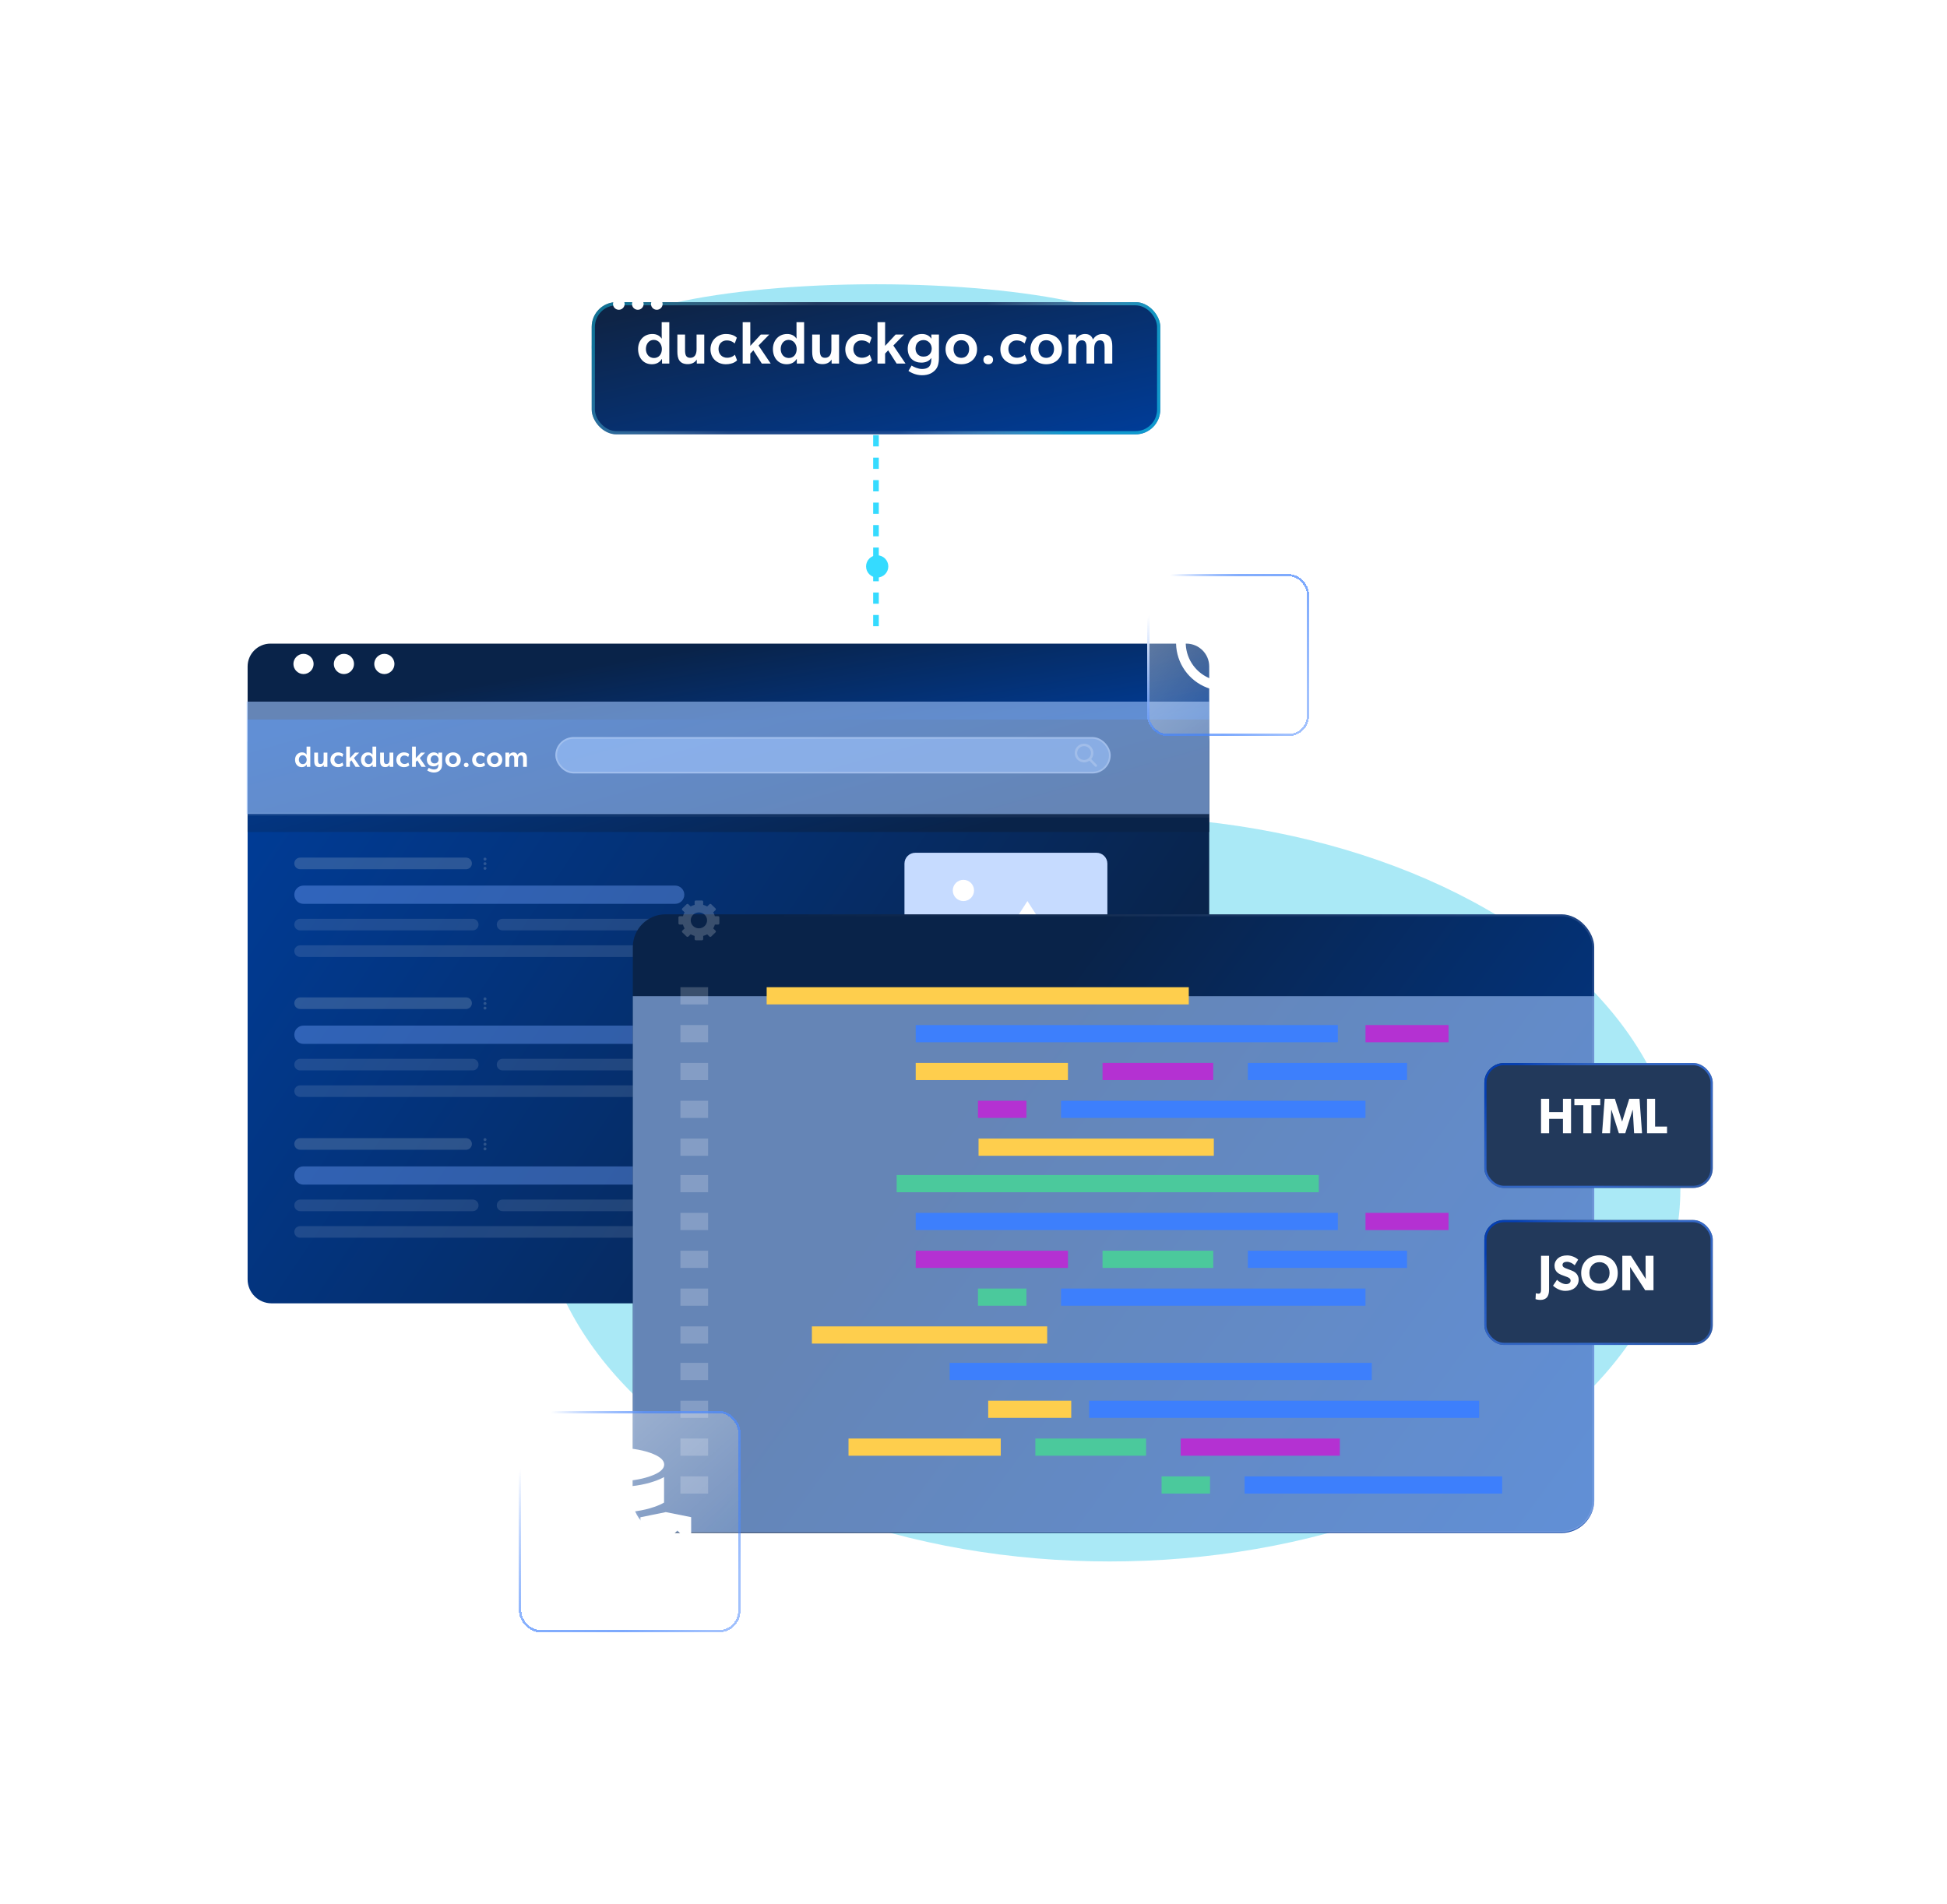 <svg width="589" height="576" viewBox="0 0 589 576" fill="none" xmlns="http://www.w3.org/2000/svg">
<g id="duckduckgo_search_api_hero">
<g id="Group 1143962">
<path id="Vector" d="M337.878 231.287L335.906 229.306C336.413 228.725 336.691 227.992 336.691 227.23C336.691 225.449 335.19 224 333.346 224C331.501 224 330 225.449 330 227.23C330 229.011 331.501 230.46 333.346 230.46C334.038 230.46 334.698 230.258 335.262 229.876L337.249 231.871C337.332 231.954 337.444 232 337.564 232C337.677 232 337.785 231.958 337.866 231.882C338.04 231.721 338.045 231.454 337.878 231.287ZM333.346 224.843C334.709 224.843 335.818 225.914 335.818 227.23C335.818 228.546 334.709 229.617 333.346 229.617C331.982 229.617 330.873 228.546 330.873 227.23C330.873 225.914 331.982 224.843 333.346 224.843Z" fill="white" fill-opacity="0.2"/>
<g id="Ellipse 2516" style="mix-blend-mode:screen" opacity="0.4" filter="url(#filter0_f_2141_12856)">
<ellipse cx="265" cy="105" rx="86" ry="19" fill="#15C1E6"/>
</g>
<g id="Ellipse 2515" style="mix-blend-mode:screen" opacity="0.6" filter="url(#filter1_f_2141_12856)">
<ellipse cx="335.671" cy="359.704" rx="172.671" ry="112.704" fill="#15C1E6" fill-opacity="0.6"/>
</g>
<g id="Group 1143952">
<g id="Group 1143156">
<path id="Vector 580" d="M265 189.457L265 178.817L265 125" stroke="url(#paint0_linear_2141_12856)" stroke-width="1.701" stroke-dasharray="3.4 3.4"/>
<g id="Ellipse 2492" filter="url(#filter2_dd_2141_12856)">
<circle cx="3.364" cy="3.364" r="3.364" transform="matrix(-1 0 0 1 268.727 168)" fill="#35DBFF"/>
</g>
</g>
<g id="Group 1143473">
<g id="Rectangle 6849" filter="url(#filter3_bd_2141_12856)">
<path d="M74.906 219.073C74.906 215.069 78.153 211.822 82.157 211.822H358.559C362.563 211.822 365.809 215.069 365.809 219.073V381.68C365.809 385.685 362.563 388.931 358.559 388.931H82.157C78.153 388.931 74.906 385.685 74.906 381.68V219.073Z" fill="url(#paint1_linear_2141_12856)"/>
</g>
<g id="Group 112029">
<path id="Rectangle 6737" d="M273.615 261.284C273.615 259.47 275.086 258 276.9 258H331.715C333.529 258 334.999 259.47 334.999 261.284V298.338H273.615V261.284Z" fill="#C6DBFF"/>
<path id="Union" fill-rule="evenodd" clip-rule="evenodd" d="M322.14 290.154L310.815 272.615L302.465 285.545L296.606 279.218L286.479 290.154H299.489H306.733H322.14Z" fill="white"/>
<path id="Ellipse 2093" d="M294.663 269.399C294.663 271.175 293.224 272.614 291.448 272.614C289.672 272.614 288.232 271.175 288.232 269.399C288.232 267.623 289.672 266.184 291.448 266.184C293.224 266.184 294.663 267.623 294.663 269.399Z" fill="white"/>
<g id="Group 9653">
<path id="Vector_2" d="M146.721 260.361C146.632 260.361 146.546 260.334 146.472 260.285C146.398 260.236 146.341 260.166 146.307 260.084C146.273 260.002 146.265 259.912 146.282 259.825C146.3 259.738 146.343 259.659 146.406 259.596C146.469 259.534 146.549 259.492 146.636 259.475C146.723 259.458 146.813 259.468 146.895 259.502C146.977 259.536 147.046 259.594 147.095 259.668C147.144 259.742 147.169 259.829 147.168 259.918C147.167 260.036 147.12 260.148 147.036 260.231C146.952 260.314 146.839 260.361 146.721 260.361Z" fill="#D2DCE4" fill-opacity="0.2"/>
<path id="Vector_3" d="M146.721 261.756C146.632 261.756 146.546 261.73 146.472 261.681C146.398 261.631 146.341 261.561 146.307 261.479C146.273 261.397 146.265 261.307 146.282 261.221C146.3 261.134 146.343 261.054 146.406 260.992C146.469 260.929 146.549 260.887 146.636 260.87C146.723 260.854 146.813 260.863 146.895 260.898C146.977 260.932 147.046 260.99 147.095 261.064C147.144 261.138 147.169 261.225 147.168 261.313C147.167 261.431 147.12 261.544 147.036 261.627C146.952 261.71 146.839 261.756 146.721 261.756Z" fill="#D2DCE4" fill-opacity="0.2"/>
<path id="Vector_4" d="M146.721 263.153C146.632 263.153 146.546 263.126 146.472 263.077C146.399 263.028 146.341 262.958 146.308 262.877C146.274 262.795 146.265 262.705 146.282 262.619C146.299 262.532 146.342 262.452 146.405 262.39C146.467 262.327 146.547 262.285 146.634 262.267C146.72 262.25 146.81 262.259 146.892 262.293C146.974 262.327 147.044 262.384 147.093 262.457C147.142 262.531 147.168 262.617 147.168 262.706C147.168 262.824 147.121 262.938 147.037 263.022C146.953 263.106 146.84 263.153 146.721 263.153Z" fill="#D2DCE4" fill-opacity="0.2"/>
</g>
<path id="Line 231 (Stroke)" fill-rule="evenodd" clip-rule="evenodd" d="M89.035 261.223C89.035 260.253 89.822 259.466 90.792 259.466H140.998C141.969 259.466 142.755 260.253 142.755 261.223C142.755 262.193 141.969 262.98 140.998 262.98H90.792C89.822 262.98 89.035 262.193 89.035 261.223Z" fill="#D2DCE4" fill-opacity="0.2"/>
<path id="Line 232 (Stroke)" fill-rule="evenodd" clip-rule="evenodd" d="M89.035 270.689C89.035 269.164 90.271 267.928 91.796 267.928H204.257C205.782 267.928 207.019 269.164 207.019 270.689C207.019 272.214 205.782 273.45 204.257 273.45H91.796C90.271 273.45 89.035 272.214 89.035 270.689Z" fill="#76A5FF" fill-opacity="0.4"/>
<path id="Line 233 (Stroke)" opacity="0.7" fill-rule="evenodd" clip-rule="evenodd" d="M89.035 279.727C89.035 278.756 89.822 277.97 90.792 277.97H143.006C143.977 277.97 144.764 278.756 144.764 279.727C144.764 280.697 143.977 281.484 143.006 281.484H90.792C89.822 281.484 89.035 280.697 89.035 279.727Z" fill="#D2DCE4" fill-opacity="0.2"/>
<path id="Line 239 (Stroke)" opacity="0.7" fill-rule="evenodd" clip-rule="evenodd" d="M150.285 279.727C150.285 278.756 151.072 277.97 152.042 277.97H231.869C232.84 277.97 233.627 278.756 233.627 279.727C233.627 280.697 232.84 281.484 231.869 281.484H152.042C151.072 281.484 150.285 280.697 150.285 279.727Z" fill="#D2DCE4" fill-opacity="0.2"/>
<path id="Line 239 (Stroke)_2" opacity="0.7" fill-rule="evenodd" clip-rule="evenodd" d="M273.658 313.779C273.658 312.869 274.396 312.132 275.306 312.132H302.135C303.045 312.132 303.783 312.869 303.783 313.779C303.783 314.689 303.045 315.427 302.135 315.427H275.306C274.396 315.427 273.658 314.689 273.658 313.779Z" fill="#D2DCE4"/>
<path id="Line 239 (Stroke)_3" opacity="0.7" fill-rule="evenodd" clip-rule="evenodd" d="M307.908 313.759C307.908 312.849 308.646 312.111 309.556 312.111H332.149C333.059 312.111 333.796 312.849 333.796 313.759C333.796 314.669 333.059 315.406 332.149 315.406H309.556C308.646 315.406 307.908 314.669 307.908 313.759Z" fill="#D2DCE4"/>
<path id="Line 239 (Stroke)_4" opacity="0.7" fill-rule="evenodd" clip-rule="evenodd" d="M273.549 321.76C273.549 320.85 274.286 320.112 275.196 320.112H332.15C333.06 320.112 333.798 320.85 333.798 321.76C333.798 322.67 333.06 323.407 332.15 323.407H275.196C274.286 323.407 273.549 322.67 273.549 321.76Z" fill="#D2DCE4"/>
<path id="Line 234 (Stroke)" opacity="0.7" fill-rule="evenodd" clip-rule="evenodd" d="M89.035 287.759C89.035 286.789 89.822 286.002 90.792 286.002H205.261C206.232 286.002 207.019 286.789 207.019 287.759C207.019 288.73 206.232 289.516 205.261 289.516H90.792C89.822 289.516 89.035 288.73 89.035 287.759Z" fill="#D2DCE4" fill-opacity="0.2"/>
<path id="Line 240 (Stroke)" opacity="0.7" fill-rule="evenodd" clip-rule="evenodd" d="M211.535 287.759C211.535 286.789 212.322 286.002 213.292 286.002L243.918 286.002C244.888 286.002 245.675 286.789 245.675 287.759C245.675 288.73 244.888 289.516 243.918 289.516L213.292 289.516C212.322 289.516 211.535 288.73 211.535 287.759Z" fill="#D2DCE4"/>
<g id="Group 10545">
<g id="Group 9653_2">
<path id="Vector_5" d="M146.721 302.649C146.632 302.649 146.546 302.622 146.472 302.573C146.398 302.524 146.341 302.454 146.307 302.372C146.273 302.29 146.265 302.2 146.282 302.113C146.3 302.026 146.343 301.947 146.406 301.884C146.469 301.822 146.549 301.78 146.636 301.763C146.723 301.746 146.813 301.756 146.895 301.79C146.977 301.825 147.046 301.882 147.095 301.957C147.144 302.031 147.169 302.117 147.168 302.206C147.167 302.324 147.12 302.436 147.036 302.519C146.952 302.602 146.839 302.649 146.721 302.649Z" fill="#D2DCE4" fill-opacity="0.2"/>
<path id="Vector_6" d="M146.721 304.044C146.632 304.044 146.546 304.018 146.472 303.969C146.398 303.919 146.341 303.849 146.307 303.767C146.273 303.685 146.265 303.595 146.282 303.509C146.3 303.422 146.343 303.342 146.406 303.28C146.469 303.217 146.549 303.175 146.636 303.158C146.723 303.142 146.813 303.151 146.895 303.186C146.977 303.22 147.046 303.278 147.095 303.352C147.144 303.426 147.169 303.513 147.168 303.602C147.167 303.719 147.12 303.832 147.036 303.915C146.952 303.998 146.839 304.044 146.721 304.044Z" fill="#D2DCE4" fill-opacity="0.2"/>
<path id="Vector_7" d="M146.721 305.441C146.632 305.441 146.546 305.415 146.472 305.365C146.399 305.316 146.341 305.247 146.308 305.165C146.274 305.083 146.265 304.993 146.282 304.907C146.299 304.82 146.342 304.74 146.405 304.678C146.467 304.615 146.547 304.573 146.634 304.555C146.72 304.538 146.81 304.547 146.892 304.581C146.974 304.615 147.044 304.672 147.093 304.746C147.142 304.819 147.168 304.905 147.168 304.994C147.168 305.112 147.121 305.226 147.037 305.31C146.953 305.394 146.84 305.441 146.721 305.441Z" fill="#D2DCE4" fill-opacity="0.2"/>
</g>
<path id="Line 231 (Stroke)_2" fill-rule="evenodd" clip-rule="evenodd" d="M89.035 303.512C89.035 302.542 89.822 301.755 90.792 301.755H140.998C141.969 301.755 142.755 302.542 142.755 303.512C142.755 304.483 141.969 305.269 140.998 305.269H90.792C89.822 305.269 89.035 304.483 89.035 303.512Z" fill="#D2DCE4" fill-opacity="0.2"/>
<path id="Line 232 (Stroke)_2" fill-rule="evenodd" clip-rule="evenodd" d="M89.035 313.053C89.035 311.528 90.271 310.292 91.796 310.292H204.257C205.782 310.292 207.019 311.528 207.019 313.053C207.019 314.578 205.782 315.815 204.257 315.815H91.796C90.271 315.815 89.035 314.578 89.035 313.053Z" fill="#76A5FF" fill-opacity="0.4"/>
<path id="Line 233 (Stroke)_2" opacity="0.7" fill-rule="evenodd" clip-rule="evenodd" d="M89.035 322.089C89.035 321.119 89.822 320.332 90.792 320.332H143.006C143.977 320.332 144.764 321.119 144.764 322.089C144.764 323.06 143.977 323.846 143.006 323.846H90.792C89.822 323.846 89.035 323.06 89.035 322.089Z" fill="#D2DCE4" fill-opacity="0.2"/>
<path id="Line 239 (Stroke)_5" opacity="0.7" fill-rule="evenodd" clip-rule="evenodd" d="M150.285 322.089C150.285 321.119 151.072 320.332 152.042 320.332H231.869C232.84 320.332 233.627 321.119 233.627 322.089C233.627 323.06 232.84 323.846 231.869 323.846H152.042C151.072 323.846 150.285 323.06 150.285 322.089Z" fill="#D2DCE4" fill-opacity="0.2"/>
<path id="Line 234 (Stroke)_2" opacity="0.7" fill-rule="evenodd" clip-rule="evenodd" d="M89.035 330.121C89.035 329.151 89.822 328.364 90.792 328.364H205.261C206.232 328.364 207.019 329.151 207.019 330.121C207.019 331.092 206.232 331.879 205.261 331.879H90.792C89.822 331.879 89.035 331.092 89.035 330.121Z" fill="#D2DCE4" fill-opacity="0.2"/>
<path id="Line 240 (Stroke)_2" opacity="0.7" fill-rule="evenodd" clip-rule="evenodd" d="M211.535 330.121C211.535 329.151 212.322 328.364 213.292 328.364L243.918 328.364C244.888 328.364 245.675 329.151 245.675 330.121C245.675 331.092 244.888 331.879 243.918 331.879L213.292 331.879C212.322 331.879 211.535 331.092 211.535 330.121Z" fill="#D2DCE4"/>
</g>
<g id="Group 10546">
<g id="Group 9653_3">
<path id="Vector_8" d="M146.721 345.233C146.632 345.233 146.546 345.206 146.472 345.157C146.398 345.108 146.341 345.038 146.307 344.956C146.273 344.874 146.265 344.784 146.282 344.697C146.3 344.61 146.343 344.531 146.406 344.468C146.469 344.406 146.549 344.364 146.636 344.347C146.723 344.33 146.813 344.34 146.895 344.374C146.977 344.409 147.046 344.466 147.095 344.541C147.144 344.615 147.169 344.701 147.168 344.79C147.167 344.908 147.12 345.02 147.036 345.103C146.952 345.186 146.839 345.233 146.721 345.233Z" fill="#D2DCE4" fill-opacity="0.2"/>
<path id="Vector_9" d="M146.721 346.628C146.632 346.628 146.546 346.602 146.472 346.553C146.398 346.503 146.341 346.433 146.307 346.351C146.273 346.269 146.265 346.179 146.282 346.093C146.3 346.006 146.343 345.926 146.406 345.864C146.469 345.801 146.549 345.759 146.636 345.742C146.723 345.726 146.813 345.735 146.895 345.77C146.977 345.804 147.046 345.862 147.095 345.936C147.144 346.01 147.169 346.097 147.168 346.185C147.167 346.303 147.12 346.416 147.036 346.499C146.952 346.582 146.839 346.628 146.721 346.628Z" fill="#D2DCE4" fill-opacity="0.2"/>
<path id="Vector_10" d="M146.721 348.025C146.632 348.025 146.546 347.999 146.472 347.949C146.399 347.9 146.341 347.83 146.308 347.749C146.274 347.667 146.265 347.577 146.282 347.491C146.299 347.404 146.342 347.324 146.405 347.262C146.467 347.199 146.547 347.157 146.634 347.139C146.72 347.122 146.81 347.131 146.892 347.165C146.974 347.199 147.044 347.256 147.093 347.329C147.142 347.403 147.168 347.489 147.168 347.578C147.168 347.696 147.121 347.81 147.037 347.894C146.953 347.978 146.84 348.025 146.721 348.025Z" fill="#D2DCE4" fill-opacity="0.2"/>
</g>
<path id="Line 231 (Stroke)_3" fill-rule="evenodd" clip-rule="evenodd" d="M89.035 346.096C89.035 345.126 89.822 344.339 90.792 344.339H140.998C141.969 344.339 142.755 345.126 142.755 346.096C142.755 347.067 141.969 347.853 140.998 347.853H90.792C89.822 347.853 89.035 347.067 89.035 346.096Z" fill="#D2DCE4" fill-opacity="0.2"/>
<path id="Line 232 (Stroke)_3" fill-rule="evenodd" clip-rule="evenodd" d="M89.035 355.637C89.035 354.112 90.271 352.876 91.796 352.876H204.257C205.782 352.876 207.019 354.112 207.019 355.637C207.019 357.162 205.782 358.399 204.257 358.399H91.796C90.271 358.399 89.035 357.162 89.035 355.637Z" fill="#76A5FF" fill-opacity="0.4"/>
<path id="Line 233 (Stroke)_3" opacity="0.7" fill-rule="evenodd" clip-rule="evenodd" d="M89.035 364.673C89.035 363.703 89.822 362.916 90.792 362.916H143.006C143.977 362.916 144.764 363.703 144.764 364.673C144.764 365.644 143.977 366.43 143.006 366.43H90.792C89.822 366.43 89.035 365.644 89.035 364.673Z" fill="#D2DCE4" fill-opacity="0.2"/>
<path id="Line 239 (Stroke)_6" opacity="0.7" fill-rule="evenodd" clip-rule="evenodd" d="M150.285 364.673C150.285 363.703 151.072 362.916 152.042 362.916H231.869C232.84 362.916 233.627 363.703 233.627 364.673C233.627 365.644 232.84 366.43 231.869 366.43H152.042C151.072 366.43 150.285 365.644 150.285 364.673Z" fill="#D2DCE4" fill-opacity="0.2"/>
<path id="Line 234 (Stroke)_3" opacity="0.7" fill-rule="evenodd" clip-rule="evenodd" d="M89.035 372.705C89.035 371.735 89.822 370.948 90.792 370.948H205.261C206.232 370.948 207.019 371.735 207.019 372.705C207.019 373.676 206.232 374.463 205.261 374.463H90.792C89.822 374.463 89.035 373.676 89.035 372.705Z" fill="#D2DCE4" fill-opacity="0.2"/>
<path id="Line 240 (Stroke)_3" opacity="0.7" fill-rule="evenodd" clip-rule="evenodd" d="M211.535 372.705C211.535 371.735 212.322 370.948 213.292 370.948L243.918 370.948C244.888 370.948 245.675 371.735 245.675 372.705C245.675 373.676 244.888 374.463 243.918 374.463L213.292 374.463C212.322 374.463 211.535 373.676 211.535 372.705Z" fill="#D2DCE4"/>
</g>
<path id="Line 232 (Stroke)_4" fill-rule="evenodd" clip-rule="evenodd" d="M273.658 305.307C273.658 304.397 274.396 303.659 275.306 303.659H313.903C314.812 303.659 315.55 304.397 315.55 305.307C315.55 306.216 314.812 306.954 313.903 306.954H275.306C274.396 306.954 273.658 306.216 273.658 305.307Z" fill="#C6DBFF"/>
</g>
<g id="Rectangle 6851" filter="url(#filter4_bd_2141_12856)">
<path d="M74.906 196.29C74.906 192.47 78.003 189.374 81.822 189.374H358.894C362.713 189.374 365.809 192.47 365.809 196.29V212.34H74.906V196.29Z" fill="url(#paint2_linear_2141_12856)"/>
</g>
<g id="Group 113581">
<path id="Vector_11" d="M94.873 200.876C94.873 202.551 93.491 203.933 91.816 203.933C90.141 203.933 88.76 202.551 88.76 200.876C88.76 199.201 90.141 197.819 91.816 197.819C93.491 197.819 94.873 199.201 94.873 200.876Z" fill="white"/>
<path id="Vector_12" d="M107.098 200.876C107.098 202.551 105.716 203.933 104.041 203.933C102.366 203.933 100.984 202.551 100.984 200.876C100.984 199.201 102.366 197.819 104.041 197.819C105.758 197.819 107.098 199.201 107.098 200.876Z" fill="white"/>
<path id="Vector_13" d="M119.328 200.876C119.328 202.551 117.946 203.933 116.272 203.933C114.597 203.933 113.215 202.551 113.215 200.876C113.215 199.201 114.597 197.819 116.272 197.819C117.946 197.819 119.328 199.201 119.328 200.876Z" fill="white"/>
</g>
<g id="Group 1143633">
<g id="Rectangle 6850" filter="url(#filter5_bd_2141_12856)">
<path d="M74.906 212.34H365.809V246.364H74.906V212.34Z" fill="url(#paint3_linear_2141_12856)"/>
</g>
<g id="Rectangle 6853" style="mix-blend-mode:overlay">
<path d="M74.621 212.269H365.822V246.292H74.621V212.269Z" fill="#A2C6FF" fill-opacity="0.6"/>
</g>
<g id="Rectangle 6852" style="mix-blend-mode:overlay">
<rect x="168" y="223" width="168" height="11" rx="5.5" fill="#A2C6FF" fill-opacity="0.6"/>
<rect x="168.257" y="223.257" width="167.486" height="10.486" rx="5.243" stroke="white" stroke-opacity="0.2" stroke-width="0.514" stroke-linecap="round"/>
</g>
<path id="Vector 1058" d="M74.906 246.363L366.04 246.818" stroke="white" stroke-opacity="0.05" stroke-width="1.086"/>
<path id="duckduckgo.com" d="M92.79 231.325H92.764C92.418 231.876 91.885 232.098 91.29 232.098C90.03 232.098 89.257 231.121 89.257 229.843C89.257 228.627 90.065 227.624 91.37 227.624C91.947 227.624 92.435 227.837 92.737 228.298H92.755C92.746 228.103 92.746 227.872 92.746 227.571V225.875H93.873V232H92.799L92.79 231.325ZM91.61 231.174C92.293 231.174 92.773 230.651 92.773 229.843C92.773 229.124 92.302 228.494 91.574 228.494C90.838 228.494 90.411 229.124 90.411 229.843C90.411 230.589 90.873 231.174 91.61 231.174ZM96.201 230.003C96.201 230.642 96.308 231.148 96.965 231.148C97.648 231.148 97.906 230.606 97.906 229.887V227.704H99.042V232H97.941L97.932 231.396C97.684 231.822 97.222 232.08 96.601 232.08C95.367 232.08 95.065 231.281 95.065 230.251V227.704H96.201V230.003ZM103.575 230.686L103.894 231.521C103.806 231.601 103.362 232.098 102.217 232.098C101.045 232.098 99.962 231.29 99.962 229.887C99.962 228.476 101.08 227.624 102.234 227.624C103.317 227.624 103.743 228.059 103.859 228.174L103.548 229.026C103.415 228.902 103.033 228.574 102.368 228.574C101.693 228.574 101.151 229.044 101.151 229.834C101.151 230.624 101.693 231.139 102.43 231.139C103.166 231.139 103.575 230.686 103.575 230.686ZM106.305 230.038L105.852 230.518V232H104.725V225.875H105.852V229.381L107.405 227.704H108.657L107.068 229.328L108.87 232H107.556L106.305 230.038ZM112.727 231.325H112.701C112.355 231.876 111.822 232.098 111.227 232.098C109.967 232.098 109.195 231.121 109.195 229.843C109.195 228.627 110.002 227.624 111.307 227.624C111.884 227.624 112.372 227.837 112.674 228.298H112.692C112.683 228.103 112.683 227.872 112.683 227.571V225.875H113.81V232H112.736L112.727 231.325ZM111.547 231.174C112.23 231.174 112.71 230.651 112.71 229.843C112.71 229.124 112.239 228.494 111.511 228.494C110.775 228.494 110.349 229.124 110.349 229.843C110.349 230.589 110.81 231.174 111.547 231.174ZM116.139 230.003C116.139 230.642 116.245 231.148 116.902 231.148C117.586 231.148 117.843 230.606 117.843 229.887V227.704H118.979V232H117.878L117.87 231.396C117.621 231.822 117.159 232.08 116.538 232.08C115.304 232.08 115.002 231.281 115.002 230.251V227.704H116.139V230.003ZM123.512 230.686L123.832 231.521C123.743 231.601 123.299 232.098 122.154 232.098C120.982 232.098 119.899 231.29 119.899 229.887C119.899 228.476 121.018 227.624 122.172 227.624C123.255 227.624 123.681 228.059 123.796 228.174L123.485 229.026C123.352 228.902 122.97 228.574 122.305 228.574C121.63 228.574 121.089 229.044 121.089 229.834C121.089 230.624 121.63 231.139 122.367 231.139C123.104 231.139 123.512 230.686 123.512 230.686ZM126.242 230.038L125.789 230.518V232H124.662V225.875H125.789V229.381L127.343 227.704H128.594L127.005 229.328L128.807 232H127.493L126.242 230.038ZM132.602 231.183C132.31 231.627 131.795 231.858 131.138 231.858C130.055 231.858 129.132 231.166 129.132 229.799C129.132 228.609 129.966 227.624 131.244 227.624C131.821 227.624 132.31 227.837 132.611 228.298H132.629L132.62 227.704H133.748V231.112C133.748 232.053 133.552 232.586 133.188 232.968C132.816 233.358 132.265 233.722 131.235 233.722C130.215 233.722 129.451 233.234 129.238 233.083L129.709 232.293C129.984 232.488 130.685 232.799 131.235 232.799C131.848 232.799 132.168 232.604 132.327 232.417C132.487 232.231 132.62 231.876 132.62 231.396V231.183H132.602ZM132.682 229.772C132.682 229.151 132.221 228.52 131.475 228.52C130.73 228.52 130.286 229.071 130.286 229.772C130.286 230.429 130.712 230.97 131.457 230.97C132.274 230.97 132.682 230.429 132.682 229.772ZM137.062 232.098C135.739 232.098 134.727 231.228 134.727 229.87C134.727 228.511 135.739 227.624 137.062 227.624C138.375 227.624 139.387 228.511 139.387 229.87C139.387 231.228 138.375 232.098 137.062 232.098ZM138.216 229.843C138.216 229.106 137.79 228.538 137.062 228.538C136.316 228.538 135.908 229.106 135.908 229.843C135.908 230.58 136.316 231.157 137.062 231.157C137.79 231.157 138.216 230.58 138.216 229.843ZM141.043 232.098C140.617 232.098 140.324 231.849 140.324 231.441C140.324 231.024 140.617 230.775 141.043 230.775C141.451 230.775 141.753 231.024 141.753 231.441C141.753 231.849 141.451 232.098 141.043 232.098ZM146.444 230.686L146.763 231.521C146.675 231.601 146.231 232.098 145.086 232.098C143.914 232.098 142.831 231.29 142.831 229.887C142.831 228.476 143.95 227.624 145.104 227.624C146.187 227.624 146.613 228.059 146.728 228.174L146.417 229.026C146.284 228.902 145.902 228.574 145.237 228.574C144.562 228.574 144.021 229.044 144.021 229.834C144.021 230.624 144.562 231.139 145.299 231.139C146.036 231.139 146.444 230.686 146.444 230.686ZM149.618 232.098C148.295 232.098 147.283 231.228 147.283 229.87C147.283 228.511 148.295 227.624 149.618 227.624C150.931 227.624 151.943 228.511 151.943 229.87C151.943 231.228 150.931 232.098 149.618 232.098ZM150.772 229.843C150.772 229.106 150.346 228.538 149.618 228.538C148.872 228.538 148.464 229.106 148.464 229.843C148.464 230.58 148.872 231.157 149.618 231.157C150.346 231.157 150.772 230.58 150.772 229.843ZM158.246 229.594C158.246 229.071 158.13 228.556 157.571 228.556C157.003 228.556 156.71 229.044 156.71 229.781V232H155.574V229.586C155.574 229 155.423 228.556 154.882 228.556C154.296 228.556 154.038 229.106 154.038 229.781V232H152.902V227.704H154.038L154.029 228.352H154.056C154.251 227.952 154.775 227.624 155.334 227.624C155.956 227.624 156.329 227.872 156.533 228.44C156.834 227.917 157.323 227.624 157.944 227.624C159.071 227.624 159.382 228.423 159.382 229.408V232H158.246V229.594Z" fill="white"/>
</g>
</g>
<g id="Group 1143822">
<g id="Group 1143751">
<g id="Group 1142970" filter="url(#filter6_dd_2141_12856)">
<g id="Rectangle 5">
<rect x="191.438" y="265.077" width="290.838" height="187.188" rx="9.903" fill="url(#paint4_linear_2141_12856)"/>
<rect x="191.736" y="265.376" width="290.24" height="186.591" rx="9.604" stroke="url(#paint5_linear_2141_12856)" stroke-opacity="0.2" stroke-width="0.597"/>
</g>
<g id="Rectangle 8773" style="mix-blend-mode:overlay">
<path d="M191.438 289.835H482.341V442.095C482.341 447.564 477.907 451.998 472.438 451.998H201.341C195.871 451.998 191.438 447.564 191.438 442.095V289.835Z" fill="#A2C6FF" fill-opacity="0.6"/>
</g>
</g>
</g>
<g id="Group 1143752">
<path id="Vector_14" d="M359.627 298.676H231.928V303.879H359.627V298.676Z" fill="#FECE4D"/>
<path id="Vector_15" d="M414.985 412.319H287.285V417.523H414.985V412.319Z" fill="#3D7FFC"/>
<path id="Vector_16" d="M214.212 298.676H205.838V303.879H214.212V298.676Z" fill="white" fill-opacity="0.2"/>
<path id="Vector_17" d="M214.212 412.319H205.838V417.523H214.212V412.319Z" fill="white" fill-opacity="0.2"/>
<path id="Vector_18" d="M404.717 310.124H277.018V315.327H404.717V310.124Z" fill="#3D7FFC"/>
<path id="Vector_19" d="M447.468 423.767H329.467V428.97H447.468V423.767Z" fill="#3D7FFC"/>
<path id="Vector_20" d="M438.209 310.126H413.088V315.329H438.209V310.126Z" fill="#B431D2"/>
<path id="Vector_21" d="M324.067 423.767H298.945V428.97H324.067V423.767Z" fill="#FECE4D"/>
<path id="Vector_22" d="M323.073 321.57H277.018V326.774H323.073V321.57Z" fill="#FECE4D"/>
<path id="Vector_23" d="M302.749 435.218H256.693V440.421H302.749V435.218Z" fill="#FECE4D"/>
<path id="Vector_24" d="M367.03 321.57H333.535V326.774H367.03V321.57Z" fill="#B431D2"/>
<path id="Vector_25" d="M346.706 435.218H313.211V440.421H346.706V435.218Z" fill="#4BC99C"/>
<path id="Vector_26" d="M425.647 321.572H377.498V326.776H425.647V321.572Z" fill="#3D7FFC"/>
<path id="Vector_27" d="M405.325 435.219H357.176V440.422H405.325V435.219Z" fill="#B431D2"/>
<path id="Vector_28" d="M413.078 333.018H320.967V338.221H413.078V333.018Z" fill="#3D7FFC"/>
<path id="Vector_29" d="M454.43 446.666H376.51V451.869H454.43V446.666Z" fill="#3D7FFC"/>
<path id="Vector_30" d="M310.508 333.018H295.854V338.221H310.508V333.018Z" fill="#B431D2"/>
<path id="Vector_31" d="M366.051 446.666H351.396V451.869H366.051V446.666Z" fill="#4BC99C"/>
<path id="Vector_32" d="M367.204 344.467H296.027V349.67H367.204V344.467Z" fill="#FECE4D"/>
<path id="Vector_33" d="M214.212 310.124H205.838V315.327H214.212V310.124Z" fill="white" fill-opacity="0.2"/>
<path id="Vector_34" d="M214.212 423.767H205.838V428.97H214.212V423.767Z" fill="white" fill-opacity="0.2"/>
<path id="Vector_35" d="M214.212 321.57H205.838V326.774H214.212V321.57Z" fill="white" fill-opacity="0.2"/>
<path id="Vector_36" d="M214.212 435.218H205.838V440.421H214.212V435.218Z" fill="white" fill-opacity="0.2"/>
<path id="Vector_37" d="M214.212 333.02H205.838V338.223H214.212V333.02Z" fill="white" fill-opacity="0.2"/>
<path id="Vector_38" d="M214.212 446.664H205.838V451.868H214.212V446.664Z" fill="white" fill-opacity="0.2"/>
<path id="Vector_39" d="M214.212 344.465H205.838V349.668H214.212V344.465Z" fill="white" fill-opacity="0.2"/>
<path id="Vector_40" d="M398.961 355.498H271.262V360.702H398.961V355.498Z" fill="#4BC99C"/>
<path id="Vector_41" d="M214.212 355.498H205.838V360.702H214.212V355.498Z" fill="white" fill-opacity="0.2"/>
<path id="Vector_42" d="M404.717 366.946H277.018V372.15H404.717V366.946Z" fill="#3D7FFC"/>
<path id="Vector_43" d="M438.209 366.947H413.088V372.151H438.209V366.947Z" fill="#B431D2"/>
<path id="Vector_44" d="M323.073 378.393H277.018V383.596H323.073V378.393Z" fill="#B431D2"/>
<path id="Vector_45" d="M367.03 378.393H333.535V383.596H367.03V378.393Z" fill="#4BC99C"/>
<path id="Vector_46" d="M425.647 378.395H377.498V383.598H425.647V378.395Z" fill="#3D7FFC"/>
<path id="Vector_47" d="M413.078 389.84H320.967V395.043H413.078V389.84Z" fill="#3D7FFC"/>
<path id="Vector_48" d="M310.508 389.84H295.854V395.043H310.508V389.84Z" fill="#4BC99C"/>
<path id="Vector_49" d="M316.79 401.287H245.613V406.491H316.79V401.287Z" fill="#FECE4D"/>
<path id="Vector_50" d="M214.212 366.946H205.838V372.15H214.212V366.946Z" fill="white" fill-opacity="0.2"/>
<path id="Vector_51" d="M214.212 378.393H205.838V383.596H214.212V378.393Z" fill="white" fill-opacity="0.2"/>
<path id="Vector_52" d="M214.212 389.841H205.838V395.044H214.212V389.841Z" fill="white" fill-opacity="0.2"/>
<path id="Vector_53" d="M214.212 401.289H205.838V406.493H214.212V401.289Z" fill="white" fill-opacity="0.2"/>
</g>
<path id="Exclude" fill-rule="evenodd" clip-rule="evenodd" d="M216.263 277.196H217.248C217.452 277.196 217.618 277.357 217.618 277.556V279.357C217.618 279.556 217.452 279.717 217.248 279.717H216.263C216.149 280.131 215.98 280.524 215.764 280.887L216.461 281.564C216.606 281.705 216.606 281.933 216.461 282.074L215.151 283.347C215.006 283.488 214.772 283.488 214.627 283.347L213.931 282.67C213.557 282.879 213.154 283.043 212.728 283.154V284.112C212.728 284.311 212.562 284.473 212.357 284.473H210.505C210.3 284.473 210.135 284.311 210.135 284.112V283.154C209.709 283.043 209.305 282.879 208.932 282.67L208.235 283.347C208.09 283.488 207.856 283.488 207.711 283.347L206.401 282.074C206.257 281.933 206.257 281.705 206.401 281.564L207.098 280.887C206.882 280.524 206.714 280.131 206.6 279.717H205.615C205.41 279.717 205.244 279.556 205.244 279.357V277.556C205.244 277.357 205.41 277.196 205.615 277.196H206.6C206.714 276.781 206.882 276.389 207.098 276.026L206.401 275.349C206.257 275.208 206.257 274.98 206.401 274.839L207.711 273.566C207.856 273.425 208.09 273.425 208.235 273.566L208.932 274.243C209.305 274.033 209.708 273.87 210.134 273.759V272.801C210.134 272.602 210.3 272.44 210.505 272.44H212.357C212.562 272.44 212.728 272.602 212.728 272.801V273.759C213.154 273.87 213.557 274.033 213.93 274.243L214.627 273.566C214.772 273.425 215.006 273.425 215.151 273.566L216.461 274.839C216.606 274.98 216.606 275.208 216.461 275.349L215.764 276.026C215.98 276.389 216.148 276.781 216.263 277.196ZM211.428 280.86C212.795 280.86 213.903 279.782 213.903 278.453C213.903 277.124 212.795 276.047 211.428 276.047C210.062 276.047 208.954 277.124 208.954 278.453C208.954 279.782 210.062 280.86 211.428 280.86Z" fill="white" fill-opacity="0.2"/>
<g id="Group 1143127">
<g id="Rectangle 7678" filter="url(#filter7_bd_2141_12856)">
<rect x="449.039" y="318.985" width="69.094" height="37.786" rx="5.936" fill="#22395B"/>
<rect x="449.367" y="319.314" width="68.438" height="37.13" rx="5.608" stroke="url(#paint6_linear_2141_12856)" stroke-width="0.656"/>
</g>
<path id="HTML" d="M475.27 342.861H472.822V338.493H468.635V342.861H466.187V332.432H468.635V336.468H472.822V332.432H475.27V342.861ZM484.106 334.367H481.415V342.861H478.967V334.367H476.276V332.432H484.106V334.367ZM496.749 342.861H494.345L493.937 335.758H493.907L491.67 342.861H489.736L487.483 335.758H487.438L487.06 342.861H484.657L485.443 332.432H488.526L490.703 339.294H490.733L492.879 332.432H495.978L496.749 342.861ZM504.306 342.861H498.26V332.432H500.694V340.836H504.306V342.861Z" fill="white"/>
</g>
<g id="Group 1143128">
<g id="Rectangle 7678_2" filter="url(#filter8_bd_2141_12856)">
<rect x="449.039" y="366.488" width="69.094" height="37.786" rx="5.936" fill="#22395B"/>
<rect x="449.367" y="366.817" width="68.438" height="37.13" rx="5.608" stroke="url(#paint7_linear_2141_12856)" stroke-width="0.656"/>
</g>
<path id="JSON" d="M468.62 390.153C468.62 391.256 468.393 392.027 467.97 392.511C467.577 392.964 466.927 393.281 466.081 393.281C465.355 393.281 464.66 393.13 464.524 393.055L464.615 391.256C464.811 391.332 465.098 391.392 465.431 391.392C466.02 391.392 466.187 390.939 466.187 390.183V379.935H468.62V390.153ZM477.569 387.19C477.569 388.188 477.101 389.095 476.345 389.684C475.605 390.274 474.637 390.546 473.519 390.546C472.007 390.546 470.662 389.76 469.816 388.974L471.025 387.19C471.781 387.976 472.944 388.505 473.745 388.505C474.531 388.505 475.136 388.127 475.136 387.432C475.136 386.722 474.365 386.45 473.912 386.283C473.458 386.117 472.672 385.845 472.325 385.694C472.068 385.573 471.539 385.377 471.085 384.938C470.632 384.515 470.269 383.91 470.269 382.928C470.269 381.93 470.753 381.144 471.357 380.646C471.947 380.147 472.899 379.814 474.108 379.814C475.317 379.814 476.708 380.389 477.418 381.099L476.375 382.807C475.771 382.202 474.834 381.749 474.048 381.749C473.262 381.749 472.687 382.051 472.687 382.686C472.687 383.321 473.277 383.563 473.745 383.744C474.199 383.926 474.97 384.198 475.302 384.334C475.589 384.439 476.285 384.711 476.753 385.18C477.192 385.618 477.569 386.253 477.569 387.19ZM489.4 385.165C489.4 388.535 486.967 390.546 483.868 390.546C480.77 390.546 478.337 388.535 478.337 385.165C478.337 381.794 480.77 379.769 483.868 379.769C486.967 379.769 489.4 381.794 489.4 385.165ZM486.922 385.104C486.922 383.124 485.607 381.855 483.868 381.855C482.13 381.855 480.815 383.109 480.815 385.104C480.815 387.1 482.13 388.369 483.868 388.369C485.607 388.369 486.922 387.1 486.922 385.104ZM500.208 390.364H497.699L493.12 383.291C493.12 383.291 493.165 384.545 493.165 385.649V390.364H490.777V379.935H493.392L497.866 386.948C497.866 386.948 497.82 385.769 497.82 384.666V379.935H500.208V390.364Z" fill="white"/>
</g>
</g>
<g id="search (1) 1" clip-path="url(#clip0_2141_12856)">
<path id="Vector_54" d="M331.777 231.375L330.111 229.642C330.539 229.133 330.774 228.492 330.774 227.825C330.774 226.267 329.506 224.999 327.947 224.999C326.389 224.999 325.121 226.267 325.121 227.825C325.121 229.384 326.389 230.652 327.947 230.652C328.532 230.652 329.09 230.475 329.567 230.14L331.245 231.886C331.315 231.959 331.41 231.999 331.511 231.999C331.607 231.999 331.697 231.963 331.766 231.896C331.913 231.755 331.917 231.522 331.777 231.375ZM327.947 225.736C329.099 225.736 330.036 226.673 330.036 227.825C330.036 228.977 329.099 229.914 327.947 229.914C326.795 229.914 325.858 228.977 325.858 227.825C325.858 226.673 326.795 225.736 327.947 225.736Z" fill="white" fill-opacity="0.2"/>
</g>
</g>
<g id="Group 1143158">
<g id="Rectangle 4" filter="url(#filter9_bd_2141_12856)">
<rect x="157" y="424" width="67" height="67" rx="6.442" fill="url(#paint8_linear_2141_12856)" shape-rendering="crispEdges"/>
<rect x="157.356" y="424.356" width="66.288" height="66.288" rx="6.086" stroke="url(#paint9_linear_2141_12856)" stroke-width="0.712" shape-rendering="crispEdges"/>
</g>
<g id="Layer_1" clip-path="url(#clip1_2141_12856)">
<path id="Vector_55" fill-rule="evenodd" clip-rule="evenodd" d="M200.93 443.09C200.93 444.487 199.47 445.68 196.55 446.67C193.63 447.677 190.103 448.18 185.977 448.18C181.85 448.18 178.3 447.677 175.38 446.67C172.46 445.68 171 444.487 171 443.09C171 441.693 172.46 440.497 175.38 439.49C178.3 438.497 181.833 438 185.977 438C190.12 438 193.63 438.497 196.55 439.49C199.47 440.497 200.93 441.697 200.93 443.093V443.09Z" fill="white"/>
<path id="Vector_56" fill-rule="evenodd" clip-rule="evenodd" d="M200.887 446.868V454.591C200.123 455.051 199.133 455.491 197.91 455.908C194.613 457.058 190.637 457.634 185.977 457.634C181.317 457.634 177.31 457.058 174 455.908C172.763 455.488 171.763 455.041 171 454.568V446.824C171.763 447.298 172.763 447.744 174 448.161C177.307 449.311 181.3 449.888 185.977 449.888C190.653 449.888 194.613 449.311 197.91 448.161C199.133 447.744 200.127 447.314 200.887 446.868Z" fill="white"/>
<path id="Vector_57" d="M209.083 459.01L201.41 457.477L193.736 459.037L193.75 467.16C193.756 469.477 194.38 471.38 195.66 472.987C196.923 474.573 198.866 475.857 201.436 476.8C204 475.85 205.94 474.56 207.2 472.967C208.46 471.377 209.096 469.413 209.096 467.13L209.083 459.007V459.01ZM202.1 468.583L200.746 469.937L197.543 466.733L198.896 465.38L200.746 467.23L204.92 463.057L206.273 464.41L202.1 468.583Z" fill="white"/>
<path id="Vector_58" fill-rule="evenodd" clip-rule="evenodd" d="M192.077 459.186C190.193 459.44 188.167 459.57 185.977 459.57C181.3 459.57 177.307 458.993 174 457.843C172.763 457.43 171.763 456.983 171 456.51V464.253C171.763 464.726 172.763 465.173 174 465.59C177.307 466.74 181.317 467.316 185.977 467.316C188.167 467.316 190.2 467.183 192.09 466.93L192.077 459.19V459.186Z" fill="white"/>
<path id="Vector_59" fill-rule="evenodd" clip-rule="evenodd" d="M194.36 474.02C193.187 472.55 192.473 470.813 192.21 468.857C190.29 469.12 188.22 469.257 185.977 469.257C181.3 469.257 177.307 468.68 174 467.53C172.763 467.113 171.763 466.667 171 466.193V473.937C171.763 474.41 172.763 474.857 174 475.273C177.307 476.423 181.317 477 185.977 477C189.847 477 193.237 476.597 196.167 475.803C195.477 475.253 194.873 474.66 194.36 474.02Z" fill="white"/>
</g>
</g>
<g id="Group 1143121">
<g id="Group 1143120">
<g id="Rectangle 7678_3" filter="url(#filter10_bd_2141_12856)">
<rect x="179" y="84" width="172" height="40" rx="7.484" fill="url(#paint10_linear_2141_12856)"/>
<rect x="179.485" y="84.485" width="171.03" height="39.03" rx="6.999" stroke="url(#paint11_linear_2141_12856)" stroke-width="0.97"/>
</g>
</g>
<path id="duckduckgo.com_2" d="M200.262 108.62H200.207C199.499 109.746 198.409 110.2 197.193 110.2C194.614 110.2 193.035 108.202 193.035 105.588C193.035 103.1 194.687 101.048 197.356 101.048C198.537 101.048 199.535 101.484 200.153 102.428H200.189C200.171 102.029 200.171 101.557 200.171 100.939V97.471H202.477V110H200.28L200.262 108.62ZM197.847 108.311C199.245 108.311 200.225 107.24 200.225 105.588C200.225 104.117 199.263 102.828 197.774 102.828C196.267 102.828 195.395 104.117 195.395 105.588C195.395 107.113 196.339 108.311 197.847 108.311ZM207.239 105.914C207.239 107.222 207.457 108.257 208.801 108.257C210.199 108.257 210.726 107.149 210.726 105.678V101.212H213.05V110H210.798L210.78 108.765C210.272 109.637 209.327 110.163 208.056 110.163C205.532 110.163 204.915 108.529 204.915 106.423V101.212H207.239V105.914ZM222.322 107.313L222.976 109.019C222.794 109.183 221.886 110.2 219.544 110.2C217.147 110.2 214.932 108.547 214.932 105.678C214.932 102.791 217.22 101.048 219.58 101.048C221.795 101.048 222.667 101.938 222.903 102.174L222.268 103.917C221.995 103.663 221.214 102.991 219.853 102.991C218.473 102.991 217.365 103.953 217.365 105.569C217.365 107.186 218.473 108.239 219.98 108.239C221.487 108.239 222.322 107.313 222.322 107.313ZM227.906 105.987L226.98 106.968V110H224.674V97.471H226.98V104.643L230.158 101.212H232.718L229.468 104.534L233.154 110H230.467L227.906 105.987ZM241.044 108.62H240.99C240.282 109.746 239.192 110.2 237.976 110.2C235.397 110.2 233.818 108.202 233.818 105.588C233.818 103.1 235.47 101.048 238.139 101.048C239.319 101.048 240.318 101.484 240.936 102.428H240.972C240.954 102.029 240.954 101.557 240.954 100.939V97.471H243.26V110H241.063L241.044 108.62ZM238.629 108.311C240.028 108.311 241.008 107.24 241.008 105.588C241.008 104.117 240.046 102.828 238.557 102.828C237.05 102.828 236.178 104.117 236.178 105.588C236.178 107.113 237.122 108.311 238.629 108.311ZM248.022 105.914C248.022 107.222 248.24 108.257 249.584 108.257C250.982 108.257 251.509 107.149 251.509 105.678V101.212H253.833V110H251.581L251.563 108.765C251.055 109.637 250.11 110.163 248.839 110.163C246.315 110.163 245.698 108.529 245.698 106.423V101.212H248.022V105.914ZM263.105 107.313L263.759 109.019C263.577 109.183 262.669 110.2 260.327 110.2C257.93 110.2 255.715 108.547 255.715 105.678C255.715 102.791 258.003 101.048 260.363 101.048C262.578 101.048 263.45 101.938 263.686 102.174L263.05 103.917C262.778 103.663 261.997 102.991 260.635 102.991C259.255 102.991 258.148 103.953 258.148 105.569C258.148 107.186 259.255 108.239 260.763 108.239C262.27 108.239 263.105 107.313 263.105 107.313ZM268.689 105.987L267.763 106.968V110H265.457V97.471H267.763V104.643L270.941 101.212H273.501L270.251 104.534L273.937 110H271.249L268.689 105.987ZM281.7 108.329C281.101 109.237 280.048 109.709 278.704 109.709C276.489 109.709 274.601 108.293 274.601 105.497C274.601 103.064 276.307 101.048 278.922 101.048C280.102 101.048 281.101 101.484 281.718 102.428H281.755L281.737 101.212H284.043V108.184C284.043 110.109 283.643 111.198 282.899 111.979C282.136 112.778 281.01 113.523 278.904 113.523C276.816 113.523 275.254 112.524 274.818 112.215L275.781 110.599C276.344 110.999 277.778 111.634 278.904 111.634C280.157 111.634 280.811 111.235 281.137 110.853C281.464 110.472 281.737 109.746 281.737 108.765V108.329H281.7ZM281.864 105.442C281.864 104.171 280.92 102.882 279.394 102.882C277.869 102.882 276.961 104.008 276.961 105.442C276.961 106.786 277.833 107.894 279.358 107.894C281.028 107.894 281.864 106.786 281.864 105.442ZM290.822 110.2C288.116 110.2 286.046 108.42 286.046 105.642C286.046 102.864 288.116 101.048 290.822 101.048C293.509 101.048 295.579 102.864 295.579 105.642C295.579 108.42 293.509 110.2 290.822 110.2ZM293.182 105.588C293.182 104.081 292.311 102.918 290.822 102.918C289.297 102.918 288.461 104.081 288.461 105.588C288.461 107.095 289.297 108.275 290.822 108.275C292.311 108.275 293.182 107.095 293.182 105.588ZM298.965 110.2C298.094 110.2 297.495 109.691 297.495 108.856C297.495 108.003 298.094 107.494 298.965 107.494C299.801 107.494 300.418 108.003 300.418 108.856C300.418 109.691 299.801 110.2 298.965 110.2ZM310.014 107.313L310.668 109.019C310.486 109.183 309.578 110.2 307.236 110.2C304.839 110.2 302.624 108.547 302.624 105.678C302.624 102.791 304.912 101.048 307.272 101.048C309.487 101.048 310.359 101.938 310.595 102.174L309.96 103.917C309.687 103.663 308.906 102.991 307.545 102.991C306.165 102.991 305.057 103.953 305.057 105.569C305.057 107.186 306.165 108.239 307.672 108.239C309.179 108.239 310.014 107.313 310.014 107.313ZM316.506 110.2C313.801 110.2 311.731 108.42 311.731 105.642C311.731 102.864 313.801 101.048 316.506 101.048C319.194 101.048 321.264 102.864 321.264 105.642C321.264 108.42 319.194 110.2 316.506 110.2ZM318.867 105.588C318.867 104.081 317.995 102.918 316.506 102.918C314.981 102.918 314.146 104.081 314.146 105.588C314.146 107.095 314.981 108.275 316.506 108.275C317.995 108.275 318.867 107.095 318.867 105.588ZM334.156 105.079C334.156 104.008 333.92 102.955 332.776 102.955C331.614 102.955 331.014 103.953 331.014 105.461V110H328.69V105.061C328.69 103.863 328.382 102.955 327.274 102.955C326.076 102.955 325.549 104.081 325.549 105.461V110H323.225V101.212H325.549L325.531 102.537H325.585C325.985 101.72 327.056 101.048 328.2 101.048C329.471 101.048 330.234 101.557 330.651 102.719C331.269 101.647 332.267 101.048 333.538 101.048C335.844 101.048 336.48 102.682 336.48 104.698V110H334.156V105.079Z" fill="white"/>
<g id="Group 110858">
<path id="Vector_60" d="M188.962 91.979C188.962 92.934 188.167 93.722 187.204 93.722C186.24 93.722 185.445 92.934 185.445 91.979C185.445 91.024 186.24 90.236 187.204 90.236C188.167 90.236 188.962 91.024 188.962 91.979Z" fill="white"/>
<path id="Vector_61" d="M194.706 91.979C194.706 92.934 193.911 93.722 192.948 93.722C191.984 93.722 191.189 92.934 191.189 91.979C191.189 91.024 191.984 90.236 192.948 90.236C193.935 90.236 194.706 91.024 194.706 91.979Z" fill="white"/>
<path id="Vector_62" d="M200.452 91.979C200.452 92.934 199.657 93.722 198.694 93.722C197.73 93.722 196.936 92.934 196.936 91.979C196.936 91.024 197.73 90.236 198.694 90.236C199.657 90.236 200.452 91.024 200.452 91.979Z" fill="white"/>
</g>
</g>
<g id="Group 1143960">
<g id="Rectangle 4_2" filter="url(#filter11_bd_2141_12856)">
<rect x="347" y="171" width="49" height="49" rx="6.078" fill="url(#paint12_linear_2141_12856)" shape-rendering="crispEdges"/>
<rect x="347.336" y="171.336" width="48.328" height="48.328" rx="5.742" stroke="url(#paint13_linear_2141_12856)" stroke-width="0.672" shape-rendering="crispEdges"/>
</g>
<g id="search">
<g id="Group 2465">
<path id="Path 38753" d="M370.402 209.029C367.509 209.029 364.681 208.171 362.276 206.564C359.871 204.957 357.996 202.672 356.889 200C355.782 197.327 355.492 194.386 356.056 191.549C356.621 188.711 358.014 186.105 360.06 184.06C362.105 182.014 364.711 180.621 367.549 180.056C370.386 179.492 373.327 179.782 376 180.889C378.672 181.996 380.957 183.871 382.564 186.276C384.171 188.681 385.029 191.509 385.029 194.402C385.025 198.28 383.482 201.998 380.74 204.74C377.998 207.482 374.28 209.025 370.402 209.029ZM370.402 182.701C368.088 182.701 365.826 183.387 363.901 184.673C361.977 185.959 360.477 187.786 359.591 189.924C358.706 192.062 358.474 194.415 358.926 196.685C359.377 198.955 360.492 201.04 362.128 202.676C363.765 204.313 365.85 205.427 368.119 205.879C370.389 206.33 372.742 206.099 374.88 205.213C377.018 204.327 378.846 202.828 380.132 200.903C381.417 198.979 382.104 196.717 382.104 194.402C382.1 191.3 380.866 188.326 378.672 186.132C376.479 183.938 373.505 182.704 370.402 182.701Z" fill="white"/>
<path id="Rectangle 2112" d="M380.213 202.144L378.145 204.213L385.887 211.955L387.955 209.886L380.213 202.144Z" fill="white"/>
</g>
</g>
</g>
</g>
</g>
<defs>
<filter id="filter0_f_2141_12856" x="124.562" y="31.562" width="280.876" height="146.876" filterUnits="userSpaceOnUse" color-interpolation-filters="sRGB">
<feFlood flood-opacity="0" result="BackgroundImageFix"/>
<feBlend mode="normal" in="SourceGraphic" in2="BackgroundImageFix" result="shape"/>
<feGaussianBlur stdDeviation="27.219" result="effect1_foregroundBlur_2141_12856"/>
</filter>
<filter id="filter1_f_2141_12856" x="77.941" y="161.941" width="515.461" height="395.526" filterUnits="userSpaceOnUse" color-interpolation-filters="sRGB">
<feFlood flood-opacity="0" result="BackgroundImageFix"/>
<feBlend mode="normal" in="SourceGraphic" in2="BackgroundImageFix" result="shape"/>
<feGaussianBlur stdDeviation="42.53" result="effect1_foregroundBlur_2141_12856"/>
</filter>
<filter id="filter2_dd_2141_12856" x="247.855" y="153.857" width="35.015" height="35.014" filterUnits="userSpaceOnUse" color-interpolation-filters="sRGB">
<feFlood flood-opacity="0" result="BackgroundImageFix"/>
<feColorMatrix in="SourceAlpha" type="matrix" values="0 0 0 0 0 0 0 0 0 0 0 0 0 0 0 0 0 0 127 0" result="hardAlpha"/>
<feOffset/>
<feGaussianBlur stdDeviation="2.829"/>
<feColorMatrix type="matrix" values="0 0 0 0 0.502 0 0 0 0 0.91 0 0 0 0 1 0 0 0 1 0"/>
<feBlend mode="normal" in2="BackgroundImageFix" result="effect1_dropShadow_2141_12856"/>
<feColorMatrix in="SourceAlpha" type="matrix" values="0 0 0 0 0 0 0 0 0 0 0 0 0 0 0 0 0 0 127 0" result="hardAlpha"/>
<feOffset/>
<feGaussianBlur stdDeviation="7.072"/>
<feColorMatrix type="matrix" values="0 0 0 0 0.502 0 0 0 0 0.911 0 0 0 0 1 0 0 0 1 0"/>
<feBlend mode="normal" in2="effect1_dropShadow_2141_12856" result="effect2_dropShadow_2141_12856"/>
<feBlend mode="normal" in="SourceGraphic" in2="effect2_dropShadow_2141_12856" result="shape"/>
</filter>
<filter id="filter3_bd_2141_12856" x="37.425" y="174.341" width="365.864" height="252.07" filterUnits="userSpaceOnUse" color-interpolation-filters="sRGB">
<feFlood flood-opacity="0" result="BackgroundImageFix"/>
<feGaussianBlur in="BackgroundImageFix" stdDeviation="18.741"/>
<feComposite in2="SourceAlpha" operator="in" result="effect1_backgroundBlur_2141_12856"/>
<feColorMatrix in="SourceAlpha" type="matrix" values="0 0 0 0 0 0 0 0 0 0 0 0 0 0 0 0 0 0 127 0" result="hardAlpha"/>
<feMorphology radius="1.346" operator="erode" in="SourceAlpha" result="effect2_dropShadow_2141_12856"/>
<feOffset dy="5.383"/>
<feGaussianBlur stdDeviation="13.337"/>
<feComposite in2="hardAlpha" operator="out"/>
<feColorMatrix type="matrix" values="0 0 0 0 0 0 0 0 0 0 0 0 0 0 0 0 0 0 0.2 0"/>
<feBlend mode="normal" in2="effect1_backgroundBlur_2141_12856" result="effect2_dropShadow_2141_12856"/>
<feBlend mode="normal" in="SourceGraphic" in2="effect2_dropShadow_2141_12856" result="shape"/>
</filter>
<filter id="filter4_bd_2141_12856" x="37.644" y="152.112" width="365.426" height="97.49" filterUnits="userSpaceOnUse" color-interpolation-filters="sRGB">
<feFlood flood-opacity="0" result="BackgroundImageFix"/>
<feGaussianBlur in="BackgroundImageFix" stdDeviation="18.631"/>
<feComposite in2="SourceAlpha" operator="in" result="effect1_backgroundBlur_2141_12856"/>
<feColorMatrix in="SourceAlpha" type="matrix" values="0 0 0 0 0 0 0 0 0 0 0 0 0 0 0 0 0 0 127 0" result="hardAlpha"/>
<feMorphology radius="1.338" operator="erode" in="SourceAlpha" result="effect2_dropShadow_2141_12856"/>
<feOffset dy="5.351"/>
<feGaussianBlur stdDeviation="13.259"/>
<feComposite in2="hardAlpha" operator="out"/>
<feColorMatrix type="matrix" values="0 0 0 0 0 0 0 0 0 0 0 0 0 0 0 0 0 0 0.2 0"/>
<feBlend mode="normal" in2="effect1_backgroundBlur_2141_12856" result="effect2_dropShadow_2141_12856"/>
<feBlend mode="normal" in="SourceGraphic" in2="effect2_dropShadow_2141_12856" result="shape"/>
</filter>
<filter id="filter5_bd_2141_12856" x="37.644" y="175.078" width="365.426" height="108.547" filterUnits="userSpaceOnUse" color-interpolation-filters="sRGB">
<feFlood flood-opacity="0" result="BackgroundImageFix"/>
<feGaussianBlur in="BackgroundImageFix" stdDeviation="18.631"/>
<feComposite in2="SourceAlpha" operator="in" result="effect1_backgroundBlur_2141_12856"/>
<feColorMatrix in="SourceAlpha" type="matrix" values="0 0 0 0 0 0 0 0 0 0 0 0 0 0 0 0 0 0 127 0" result="hardAlpha"/>
<feMorphology radius="1.338" operator="erode" in="SourceAlpha" result="effect2_dropShadow_2141_12856"/>
<feOffset dy="5.351"/>
<feGaussianBlur stdDeviation="13.259"/>
<feComposite in2="hardAlpha" operator="out"/>
<feColorMatrix type="matrix" values="0 0 0 0 0 0 0 0 0 0 0 0 0 0 0 0 0 0 0.2 0"/>
<feBlend mode="normal" in2="effect1_backgroundBlur_2141_12856" result="effect2_dropShadow_2141_12856"/>
<feBlend mode="normal" in="SourceGraphic" in2="effect2_dropShadow_2141_12856" result="shape"/>
</filter>
<filter id="filter6_dd_2141_12856" x="149.889" y="235.07" width="373.999" height="270.285" filterUnits="userSpaceOnUse" color-interpolation-filters="sRGB">
<feFlood flood-opacity="0" result="BackgroundImageFix"/>
<feColorMatrix in="SourceAlpha" type="matrix" values="0 0 0 0 0 0 0 0 0 0 0 0 0 0 0 0 0 0 127 0" result="hardAlpha"/>
<feOffset dy="11.541"/>
<feGaussianBlur stdDeviation="20.774"/>
<feComposite in2="hardAlpha" operator="out"/>
<feColorMatrix type="matrix" values="0 0 0 0 0.007 0 0 0 0 0.069 0 0 0 0 0.163 0 0 0 0.5 0"/>
<feBlend mode="normal" in2="BackgroundImageFix" result="effect1_dropShadow_2141_12856"/>
<feColorMatrix in="SourceAlpha" type="matrix" values="0 0 0 0 0 0 0 0 0 0 0 0 0 0 0 0 0 0 127 0" result="hardAlpha"/>
<feOffset/>
<feGaussianBlur stdDeviation="2.693"/>
<feComposite in2="hardAlpha" operator="out"/>
<feColorMatrix type="matrix" values="0 0 0 0 0 0 0 0 0 0 0 0 0 0 0 0 0 0 0.15 0"/>
<feBlend mode="normal" in2="effect1_dropShadow_2141_12856" result="effect2_dropShadow_2141_12856"/>
<feBlend mode="normal" in="SourceGraphic" in2="effect2_dropShadow_2141_12856" result="shape"/>
</filter>
<filter id="filter7_bd_2141_12856" x="433.94" y="306.512" width="99.292" height="67.985" filterUnits="userSpaceOnUse" color-interpolation-filters="sRGB">
<feFlood flood-opacity="0" result="BackgroundImageFix"/>
<feGaussianBlur in="BackgroundImageFix" stdDeviation="2.968"/>
<feComposite in2="SourceAlpha" operator="in" result="effect1_backgroundBlur_2141_12856"/>
<feColorMatrix in="SourceAlpha" type="matrix" values="0 0 0 0 0 0 0 0 0 0 0 0 0 0 0 0 0 0 127 0" result="hardAlpha"/>
<feMorphology radius="0.656" operator="erode" in="SourceAlpha" result="effect2_dropShadow_2141_12856"/>
<feOffset dy="2.626"/>
<feGaussianBlur stdDeviation="7.878"/>
<feComposite in2="hardAlpha" operator="out"/>
<feColorMatrix type="matrix" values="0 0 0 0 0 0 0 0 0 0 0 0 0 0 0 0 0 0 0.2 0"/>
<feBlend mode="normal" in2="effect1_backgroundBlur_2141_12856" result="effect2_dropShadow_2141_12856"/>
<feBlend mode="normal" in="SourceGraphic" in2="effect2_dropShadow_2141_12856" result="shape"/>
</filter>
<filter id="filter8_bd_2141_12856" x="433.94" y="354.015" width="99.292" height="67.985" filterUnits="userSpaceOnUse" color-interpolation-filters="sRGB">
<feFlood flood-opacity="0" result="BackgroundImageFix"/>
<feGaussianBlur in="BackgroundImageFix" stdDeviation="2.968"/>
<feComposite in2="SourceAlpha" operator="in" result="effect1_backgroundBlur_2141_12856"/>
<feColorMatrix in="SourceAlpha" type="matrix" values="0 0 0 0 0 0 0 0 0 0 0 0 0 0 0 0 0 0 127 0" result="hardAlpha"/>
<feMorphology radius="0.656" operator="erode" in="SourceAlpha" result="effect2_dropShadow_2141_12856"/>
<feOffset dy="2.626"/>
<feGaussianBlur stdDeviation="7.878"/>
<feComposite in2="hardAlpha" operator="out"/>
<feColorMatrix type="matrix" values="0 0 0 0 0 0 0 0 0 0 0 0 0 0 0 0 0 0 0.2 0"/>
<feBlend mode="normal" in2="effect1_backgroundBlur_2141_12856" result="effect2_dropShadow_2141_12856"/>
<feBlend mode="normal" in="SourceGraphic" in2="effect2_dropShadow_2141_12856" result="shape"/>
</filter>
<filter id="filter9_bd_2141_12856" x="140.614" y="410.464" width="99.772" height="99.772" filterUnits="userSpaceOnUse" color-interpolation-filters="sRGB">
<feFlood flood-opacity="0" result="BackgroundImageFix"/>
<feGaussianBlur in="BackgroundImageFix" stdDeviation="3.221"/>
<feComposite in2="SourceAlpha" operator="in" result="effect1_backgroundBlur_2141_12856"/>
<feColorMatrix in="SourceAlpha" type="matrix" values="0 0 0 0 0 0 0 0 0 0 0 0 0 0 0 0 0 0 127 0" result="hardAlpha"/>
<feMorphology radius="0.712" operator="erode" in="SourceAlpha" result="effect2_dropShadow_2141_12856"/>
<feOffset dy="2.85"/>
<feGaussianBlur stdDeviation="8.549"/>
<feComposite in2="hardAlpha" operator="out"/>
<feColorMatrix type="matrix" values="0 0 0 0 0 0 0 0 0 0 0 0 0 0 0 0 0 0 0.2 0"/>
<feBlend mode="normal" in2="effect1_backgroundBlur_2141_12856" result="effect2_dropShadow_2141_12856"/>
<feBlend mode="normal" in="SourceGraphic" in2="effect2_dropShadow_2141_12856" result="shape"/>
</filter>
<filter id="filter10_bd_2141_12856" x="127.415" y="32.416" width="275.169" height="143.169" filterUnits="userSpaceOnUse" color-interpolation-filters="sRGB">
<feFlood flood-opacity="0" result="BackgroundImageFix"/>
<feGaussianBlur in="BackgroundImageFix" stdDeviation="25.792"/>
<feComposite in2="SourceAlpha" operator="in" result="effect1_backgroundBlur_2141_12856"/>
<feColorMatrix in="SourceAlpha" type="matrix" values="0 0 0 0 0 0 0 0 0 0 0 0 0 0 0 0 0 0 127 0" result="hardAlpha"/>
<feMorphology radius="1.852" operator="erode" in="SourceAlpha" result="effect2_dropShadow_2141_12856"/>
<feOffset dy="7.408"/>
<feGaussianBlur stdDeviation="18.355"/>
<feComposite in2="hardAlpha" operator="out"/>
<feColorMatrix type="matrix" values="0 0 0 0 0 0 0 0 0 0 0 0 0 0 0 0 0 0 0.2 0"/>
<feBlend mode="normal" in2="effect1_backgroundBlur_2141_12856" result="effect2_dropShadow_2141_12856"/>
<feBlend mode="normal" in="SourceGraphic" in2="effect2_dropShadow_2141_12856" result="shape"/>
</filter>
<filter id="filter11_bd_2141_12856" x="331.542" y="158.23" width="79.917" height="79.917" filterUnits="userSpaceOnUse" color-interpolation-filters="sRGB">
<feFlood flood-opacity="0" result="BackgroundImageFix"/>
<feGaussianBlur in="BackgroundImageFix" stdDeviation="3.039"/>
<feComposite in2="SourceAlpha" operator="in" result="effect1_backgroundBlur_2141_12856"/>
<feColorMatrix in="SourceAlpha" type="matrix" values="0 0 0 0 0 0 0 0 0 0 0 0 0 0 0 0 0 0 127 0" result="hardAlpha"/>
<feMorphology radius="0.672" operator="erode" in="SourceAlpha" result="effect2_dropShadow_2141_12856"/>
<feOffset dy="2.688"/>
<feGaussianBlur stdDeviation="8.065"/>
<feComposite in2="hardAlpha" operator="out"/>
<feColorMatrix type="matrix" values="0 0 0 0 0 0 0 0 0 0 0 0 0 0 0 0 0 0 0.2 0"/>
<feBlend mode="normal" in2="effect1_backgroundBlur_2141_12856" result="effect2_dropShadow_2141_12856"/>
<feBlend mode="normal" in="SourceGraphic" in2="effect2_dropShadow_2141_12856" result="shape"/>
</filter>
<linearGradient id="paint0_linear_2141_12856" x1="260.863" y1="214.068" x2="337.483" y2="134.635" gradientUnits="userSpaceOnUse">
<stop stop-color="#35DBFF"/>
<stop offset="0.55" stop-color="#35DBFF"/>
<stop offset="1" stop-color="#091B36" stop-opacity="0"/>
</linearGradient>
<linearGradient id="paint1_linear_2141_12856" x1="399.689" y1="416.585" x2="93.114" y2="209.923" gradientUnits="userSpaceOnUse">
<stop offset="0.28" stop-color="#092349"/>
<stop offset="1" stop-color="#003C97"/>
</linearGradient>
<linearGradient id="paint2_linear_2141_12856" x1="117.004" y1="188.387" x2="127.348" y2="250.617" gradientUnits="userSpaceOnUse">
<stop offset="0.28" stop-color="#092349"/>
<stop offset="1" stop-color="#003C97"/>
</linearGradient>
<linearGradient id="paint3_linear_2141_12856" x1="399.689" y1="251.676" x2="366.197" y2="134.151" gradientUnits="userSpaceOnUse">
<stop offset="0.28" stop-color="#092349"/>
<stop offset="1" stop-color="#003C97"/>
</linearGradient>
<linearGradient id="paint4_linear_2141_12856" x1="233.526" y1="257.031" x2="482.556" y2="440.803" gradientUnits="userSpaceOnUse">
<stop offset="0.28" stop-color="#092349"/>
<stop offset="1" stop-color="#003C97"/>
</linearGradient>
<linearGradient id="paint5_linear_2141_12856" x1="230.973" y1="268.821" x2="444.245" y2="446.079" gradientUnits="userSpaceOnUse">
<stop stop-color="white" stop-opacity="0"/>
<stop offset="1" stop-color="#BBB7FF"/>
</linearGradient>
<linearGradient id="paint6_linear_2141_12856" x1="458.432" y1="319.741" x2="502.211" y2="362.564" gradientUnits="userSpaceOnUse">
<stop stop-color="#053FB3"/>
<stop offset="0.342" stop-color="#3D7FFC" stop-opacity="0.638"/>
<stop offset="0.692" stop-color="#3D7FFC" stop-opacity="0.67"/>
<stop offset="1" stop-color="#3D7FFC" stop-opacity="0.49"/>
</linearGradient>
<linearGradient id="paint7_linear_2141_12856" x1="458.432" y1="367.244" x2="502.211" y2="410.067" gradientUnits="userSpaceOnUse">
<stop stop-color="#053FB3"/>
<stop offset="0.342" stop-color="#3D7FFC" stop-opacity="0.638"/>
<stop offset="0.692" stop-color="#3D7FFC" stop-opacity="0.67"/>
<stop offset="1" stop-color="#3D7FFC" stop-opacity="0.49"/>
</linearGradient>
<linearGradient id="paint8_linear_2141_12856" x1="173.331" y1="425.507" x2="215.088" y2="472.558" gradientUnits="userSpaceOnUse">
<stop stop-color="white" stop-opacity="0.4"/>
<stop offset="1" stop-color="white" stop-opacity="0.1"/>
</linearGradient>
<linearGradient id="paint9_linear_2141_12856" x1="166.108" y1="425.34" x2="230.696" y2="459.891" gradientUnits="userSpaceOnUse">
<stop stop-color="white"/>
<stop offset="0.342" stop-color="#3D7FFC" stop-opacity="0.638"/>
<stop offset="0.692" stop-color="#3D7FFC" stop-opacity="0.67"/>
<stop offset="1" stop-color="#3D7FFC" stop-opacity="0.49"/>
</linearGradient>
<linearGradient id="paint10_linear_2141_12856" x1="192.196" y1="87.038" x2="206.719" y2="153.286" gradientUnits="userSpaceOnUse">
<stop stop-color="#0E2446"/>
<stop offset="1" stop-color="#003C97"/>
</linearGradient>
<linearGradient id="paint11_linear_2141_12856" x1="325.928" y1="129.837" x2="210.563" y2="51.376" gradientUnits="userSpaceOnUse">
<stop offset="0.045" stop-color="#15C1E6" stop-opacity="0.7"/>
<stop offset="0.345" stop-color="white" stop-opacity="0.09"/>
<stop offset="0.65" stop-color="white" stop-opacity="0.09"/>
<stop offset="1" stop-color="#15C1E6" stop-opacity="0.5"/>
</linearGradient>
<linearGradient id="paint12_linear_2141_12856" x1="358.944" y1="172.102" x2="389.483" y2="206.512" gradientUnits="userSpaceOnUse">
<stop stop-color="white" stop-opacity="0.4"/>
<stop offset="1" stop-color="white" stop-opacity="0.1"/>
</linearGradient>
<linearGradient id="paint13_linear_2141_12856" x1="353.661" y1="171.98" x2="400.897" y2="197.248" gradientUnits="userSpaceOnUse">
<stop stop-color="white"/>
<stop offset="0.342" stop-color="#3D7FFC" stop-opacity="0.638"/>
<stop offset="0.692" stop-color="#3D7FFC" stop-opacity="0.67"/>
<stop offset="1" stop-color="#3D7FFC" stop-opacity="0.49"/>
</linearGradient>
<clipPath id="clip0_2141_12856">
<rect width="7" height="7" fill="white" transform="translate(325 225)"/>
</clipPath>
<clipPath id="clip1_2141_12856">
<rect width="39" height="39" fill="white" transform="translate(171 438)"/>
</clipPath>
</defs>
</svg>
